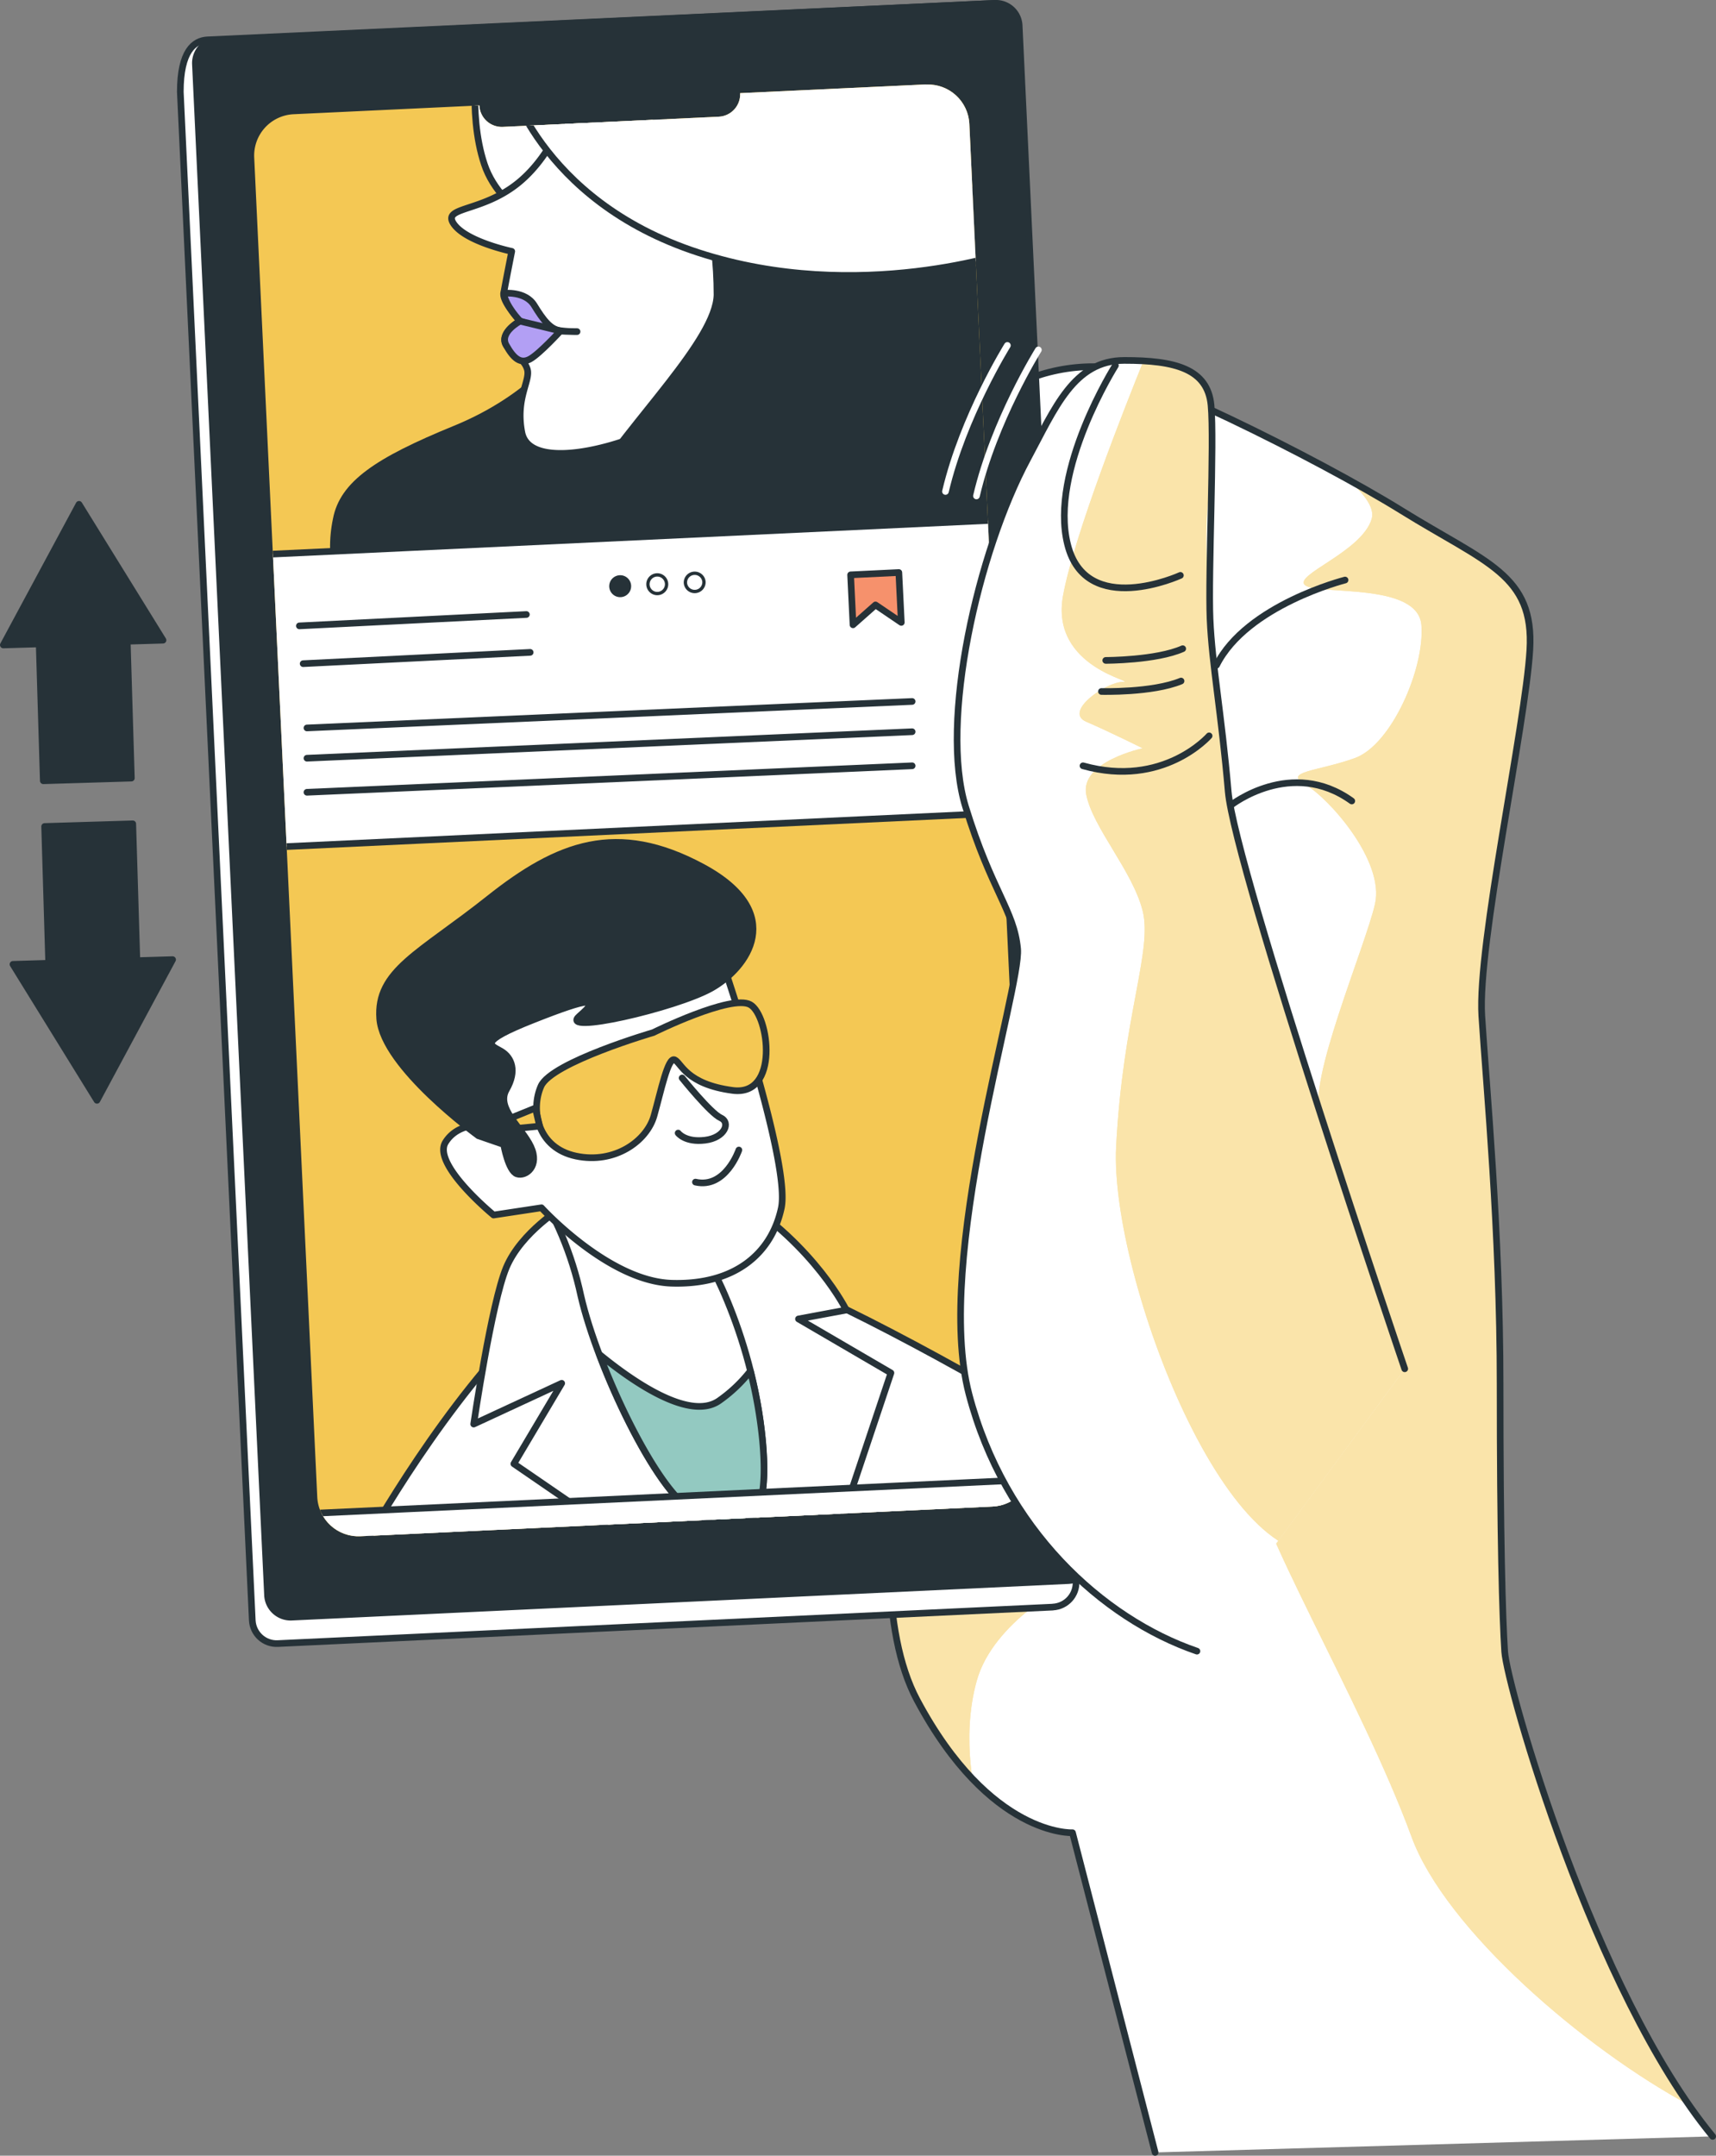 <svg xmlns="http://www.w3.org/2000/svg" width="258" height="324"><rect width="100%" height="100%" fill="#808080" stroke="none"/><defs><clipPath id="clppth_1"><path d="M257.5 321.1c-17.87-21.65-30.93-67.71-31.27-72.84s-.69-17.18-.69-40.21-2.07-44.69-2.75-55.34 6.54-43.65 7.22-55-6.54-13.06-19.26-20.95-40.55-21.65-46.4-21.65c-3.54 0-7.05.71-10.32 2.07 0 0-5.15 2.4-5.5 9.62s-2.4 73.56-5.15 95.91c-2.74 22.35-16.5 72.18-5.51 92.79 11 20.61 23.38 19.96 23.38 19.96l12.42 48.05 83.81-2.4Z" class="cls-12"/></clipPath><clipPath id="clppth_2"><path d="M139.22 12.69 111.28 14a3.38 3.38 0 0 1-3.21 3.54L75.6 19.07a3.38 3.38 0 0 1-3.53-3.22l-27.94 1.32a6.22 6.22 0 0 0-5.91 6.5l9.48 201.32a6.2 6.2 0 0 0 6.47 5.91h.02l95.06-4.47a6.21 6.21 0 0 0 5.91-6.49l-9.42-201.32a6.21 6.21 0 0 0-6.49-5.91h-.04Z" class="cls-12"/></clipPath><clipPath id="clppth_3"><path d="M211.2 205.73s-25.54-75.12-26.54-86.76-2.44-19.11-2.73-25.94.66-26.64.15-32.12-5.45-6.75-13.04-6.74c-7.59 0-10.41 7.15-14.52 14.79-7.52 13.97-13.28 39.54-9.35 52.29s7.29 15.56 7.83 21.37-12.62 46.72-7.31 66.94 20.02 33.72 34.27 38.61l31.24-42.46Z" class="cls-12"/></clipPath><style>.cls-1{fill:#b29ff4}.cls-1,.cls-7,.cls-8,.cls-2,.cls-3,.cls-4,.cls-5,.cls-6{stroke-linecap:round;stroke-linejoin:round}.cls-1,.cls-7,.cls-8,.cls-2,.cls-3,.cls-4,.cls-6{stroke:#263238}.cls-9,.cls-10,.cls-2,.cls-3,.cls-4{fill:#fff}.cls-2{stroke-width:.5px}.cls-7,.cls-11{fill:#f4c854}.cls-4{stroke-width:1px}.cls-12,.cls-5,.cls-6{fill:none}.cls-8{fill:#263238}.cls-10{isolation:isolate;opacity:.5}.cls-5{stroke:#fff}</style></defs><path d="M257.5 321.1c-17.87-21.65-30.93-67.71-31.27-72.84s-.69-17.18-.69-40.21-2.07-44.69-2.75-55.34 6.54-43.65 7.22-55-6.54-13.06-19.26-20.95-40.55-21.65-46.4-21.65c-3.54 0-7.05.71-10.32 2.07 0 0-5.15 2.4-5.5 9.62s-2.4 73.56-5.15 95.91c-2.74 22.35-16.5 72.18-5.51 92.79 11 20.61 23.38 19.96 23.38 19.96l12.42 48.05" class="cls-9"/><g style="clip-path:url(#clppth_1)"><path d="M210.8 76.71c-2.39-1.49-5.34-3.19-8.56-4.99 2.63 2.22 4.52 4.5 3.99 6.28-1.5 4.99-11.97 8.48-9.98 9.98s16.96-.5 17.46 5.99-4.49 17.96-9.98 19.96-10.98 2-7.48 3.99 11.97 11.47 10.48 17.96-10.35 27.17-8.16 31.55-9.8 46.28-10.3 53.26 16.46 34.92 23.95 55.38c5.09 13.91 26.08 31.93 41.82 40.36-16.03-22.95-27.43-63.4-27.75-68.21-.35-5.16-.69-17.18-.69-40.21s-2.07-44.69-2.75-55.34 6.54-43.65 7.22-55-6.55-13.04-19.27-20.95ZM160.72 238.01s-11.37 5.64-13.87 14.62 0 17.96 0 17.96-17.46-18.46-15.47-29.43 13.22-17.11 18.59-13.79 10.75 10.65 10.75 10.65Z" class="cls-11"/><path d="M160.72 238.01s-11.37 5.64-13.87 14.62 0 17.96 0 17.96-17.46-18.46-15.47-29.43 13.22-17.11 18.59-13.79 10.75 10.65 10.75 10.65ZM210.8 76.71c-2.39-1.49-5.34-3.19-8.56-4.99 2.63 2.22 4.52 4.5 3.99 6.28-1.5 4.99-11.97 8.48-9.98 9.98s16.96-.5 17.46 5.99-4.49 17.96-9.98 19.96-10.98 2-7.48 3.99 11.97 11.47 10.48 17.96-10.35 27.17-8.16 31.55-9.8 46.28-10.3 53.26 16.46 34.92 23.95 55.38c5.09 13.91 26.08 31.93 41.82 40.36-16.03-22.95-27.43-63.4-27.75-68.21-.35-5.16-.69-17.18-.69-40.21s-2.07-44.69-2.75-55.34 6.54-43.65 7.22-55-6.55-13.04-19.27-20.95Z" class="cls-10"/></g><path d="M257.5 321.1c-17.87-21.65-30.93-67.71-31.27-72.84s-.69-17.18-.69-40.21-2.07-44.69-2.75-55.34 6.54-43.65 7.22-55-6.54-13.06-19.26-20.95-40.55-21.65-46.4-21.65c-3.54 0-7.05.71-10.32 2.07 0 0-5.15 2.4-5.5 9.62s-2.4 73.56-5.15 95.91c-2.74 22.35-16.5 72.18-5.51 92.79 11 20.61 23.38 19.96 23.38 19.96l12.42 48.05" class="cls-6"/><path d="M202.23 87.18s-14.8 3.75-19.33 12.8M185.1 121s9.08-7.14 18.14-.61" class="cls-6"/><path d="m6.51 117.35 13.24-.4-.62-20.57 5.38-.16L11.88 75.8.5 96.94l5.39-.16zM19.96 123.82l-13.25.4.61 20.56-5.37.16 12.63 20.44 11.37-21.15-5.37.16z" class="cls-8"/><path d="m158.28 241.55-116.51 5.48c-2.03.1-3.74-1.47-3.84-3.49L27.11 13.81c0-6.15 2.07-7.72 4.09-7.82L149.4.51c2-.1 1.47 5.45 1.57 7.47l10.81 229.72c.1 2.03-1.47 3.74-3.49 3.84Z" class="cls-3"/><path d="m160.72 237.56-116.84 5.5c-1.93.1-3.57-1.39-3.66-3.31v-.02L29.38 9.66A3.5 3.5 0 0 1 32.71 6L149.57.5a3.5 3.5 0 0 1 3.66 3.33l10.83 230.02a3.49 3.49 0 0 1-3.27 3.7h-.07Z" class="cls-8"/><path d="M139.22 12.69 111.28 14a3.38 3.38 0 0 1-3.21 3.54L75.6 19.07a3.38 3.38 0 0 1-3.53-3.22l-27.94 1.32a6.22 6.22 0 0 0-5.91 6.5l9.48 201.32a6.2 6.2 0 0 0 6.47 5.91h.02l95.06-4.47a6.21 6.21 0 0 0 5.91-6.49l-9.42-201.32a6.21 6.21 0 0 0-6.49-5.91h-.04Z" class="cls-11"/><g style="clip-path:url(#clppth_2)"><path d="M71.97 6.72s-1.78 10.1.85 17.96S85.1 35.66 85.1 35.66l14.82-9.71s-9.76-5.05-16.41-13.49C76.85 4.02 77.44.49 74.79 2.6s-2.81 4.12-2.81 4.12Z" class="cls-3"/><path d="M85.13 52.16s-4.91 7.49-16.69 12.3-16.88 8.3-17.89 13.61c-.62 2.97-.56 6.04.17 8.98l41.72-2 12.5-26.81s-12.61-12.68-19.81-6.09Z" class="cls-8"/><path d="M85.65 15.34s-2.15 7.6-7.69 12.12c-5.55 4.52-11.59 3.55-9.72 6.22s8.7 4.1 8.7 4.1-1 5.05-1.21 6.31 2.45 4.14 2.45 4.14-3.16 1.91-2.09 3.61 2.59 1.88 3.17 3.6-1.8 4.34-.8 9.55 11.91 3.19 19.76-.43a29.44 29.44 0 0 0 16.04-20.78c2-9.61 1.83-14.36-6.23-20.48s-20.28-10.56-22.4-7.95Z" class="cls-3"/><path d="M84 86.51s-2.36-2.39 4.39-12.97 19.23-22.44 19.41-29.21c0-4.71-.55-9.4-1.66-13.97l45.21-2.06 2.57 54.71-69.93 3.49Z" class="cls-8"/><path d="M76.19 11.28s4.64 18.8 28.8 26.68 47.31-.23 47.31-.23l-1.56-33.72L74.3 7.6l1.9 3.67Z" class="cls-3"/><path d="M75.73 44.09s3.24-.4 4.59 1.8 2.42 3.63 3.94 3.81c.83.11 1.67.15 2.5.14 0 0-5.26 0-6.54-.7-.65-.37-1.34-.67-2.05-.91 0 0-2.11-2.15-2.45-4.14Z" class="cls-1"/><path d="M78.19 48.27s-3.18 1.66-2.09 3.61 2.14 2.9 3.6 2.08 4.56-4.22 4.56-4.22l-6.08-1.47Z" class="cls-1"/><path d="M53.41 234.66s9.43-17.72 21.8-31.57 29.93-12.97 36.97-12.25c7.03.72 36.09 16.82 44.9 22.42s10.75 15.52 6.16 19.24 3.54 6.09-43.49 6.56c-47.04.47-65.04 1.31-67.85.19s1.52-4.58 1.52-4.58Z" class="cls-3"/><path d="M84.7 181.36s-6.34 3.8-8.58 9.16-4.9 23.52-4.9 23.52l13.23-6.13-7.19 12.1 26.64 18.28 20.17-2.44 9.88-29.5-13.9-8.11 7.19-1.34s-4.7-9.54-16.32-16.96-26.21 1.43-26.21 1.43Z" class="cls-3"/><path d="M80 177.32c3.51 5.3 6 11.22 7.33 17.43 2.51 10.9 11.4 29.5 16.78 32.26 5.38 2.75 12.05 5.94 10.53-10.52-1.53-16.45-9.15-29.36-9.91-29.57s-21.02-10.53-24.74-9.6Z" class="cls-3"/><path d="M114.65 216.5c-.35-3.52-.96-7-1.83-10.43a21.9 21.9 0 0 1-4.73 4.48c-4.21 2.9-12.24-2.3-17.96-6.98 3.8 10.07 9.91 21.31 13.97 23.41 5.41 2.78 12.07 5.98 10.55-10.48" style="stroke-linecap:round;stroke-linejoin:round;stroke:#263238;fill:#93c9c1"/><path d="M108.49 144.19s10.45 30.55 8.98 37.38-6.98 11.59-16.49 11.3c-9.51-.3-19.57-11.34-19.57-11.34l-7.2 1.09s-9.28-7.61-7.23-10.93 6.64-2.56 6.64-2.56a36.4 36.4 0 0 1-2.99-10.37c-1.06-6.72-2.65-8.64 7.88-13.39 10.54-4.75 29.99-1.17 29.99-1.17Z" class="cls-3"/><path d="M98.24 155.19s-15.32 4.47-16.9 8.05-.56 9.29 5.26 10.52 10.66-2.26 11.73-6.06 2.09-8.86 3.1-8.41 1.68 3.67 8.73 4.6 5.48-11.28 2.64-12.89-14.57 4.19-14.57 4.19Z" class="cls-7"/><path d="m80.5 166.54-9.09 3.68 9.72-.96z" class="cls-7"/><path d="M102.56 162.02s4.26 5.31 5.79 5.99.65 2.99-2.34 3.36-4.05-1.07-4.05-1.07M111.09 172.85s-2 5.86-6.53 4.82" class="cls-6"/><path d="m71.91 170.7 3.82 1.32s.69 3.99 2 4.42 3.45-1.17 2.07-4.1-5.28-5.77-3.66-8.59.78-4.8-.77-5.73-3.82-1.32 4.78-4.73 10.36-3.49 6.98-.58 14.47-1.18 19.83-4.19 11.48-11.31-1.36-18.21-21.71-3.48-32.09 4.77-16.96 10.81-16.42 18.04 14.83 17.58 14.83 17.58Z" class="cls-8"/><path d="m39.022 83.374 114.154-5.363 2.066 43.961-114.155 5.364z" class="cls-4"/><path d="m45.01 94.07 34.13-1.71M45.58 99.75l34.13-1.7M46.15 109.41l90.99-3.98M46.15 113.96l90.99-3.98M46.15 119.08l90.99-3.98" class="cls-6"/><path d="m135.51 93.55-3.88-2.63-3.38 2.99-.36-7.51 7.25-.35z" style="stroke-linecap:round;stroke-linejoin:round;stroke:#263238;fill:#f6916c"/><path d="M94.64 88.03a1.398 1.398 0 1 1-1.47-1.32h0c.76-.05 1.42.54 1.47 1.3v.01Z" style="stroke-linecap:round;stroke-linejoin:round;stroke:#263238;stroke-width:.5px;fill:#263238"/><path d="M100.22 87.74c.04.77-.56 1.43-1.33 1.47s-1.43-.56-1.47-1.33h0c-.04-.77.56-1.43 1.33-1.47s1.43.56 1.47 1.33M105.84 87.44c.04.77-.56 1.43-1.33 1.46a1.39 1.39 0 0 1-1.46-1.33 1.398 1.398 0 0 1 2.79-.14q0 0 0 0Z" class="cls-2"/><path d="m45.79 227.518 114.153-5.364 2.066 43.962-114.154 5.363z" class="cls-4"/></g><path d="M211.2 205.73s-25.54-75.12-26.54-86.76-2.44-19.11-2.73-25.94.66-26.64.15-32.12-5.45-6.75-13.04-6.74c-7.59 0-10.41 7.15-14.52 14.79-7.52 13.97-13.28 39.54-9.35 52.29s7.29 15.56 7.83 21.37-12.62 46.72-7.31 66.94 20.02 33.72 34.27 38.61" class="cls-9"/><g style="clip-path:url(#clppth_3)"><path d="M201.23 232.67c12.6-5.9 21.45-14.97-2.67-65.24-6.59-20.44-13.38-42.58-13.92-48.46-1.08-11.64-2.44-19.11-2.73-25.94 0-.91-.06-2-.06-3.33 0-.22 0-.45-.07-.67-.8-8.14-.37-13.31.37-16.96.09-4.8.11-9.04-.09-11.16-.43-4.74-4.2-6.33-10.13-6.67-2.63 6.5-10.45 26.19-12.1 35.28-2 10.98 11.47 12.97 8.98 12.97s-8.98 4.49-5.49 5.99 8.48 3.99 8.48 3.99-9.48 2-8.48 6.98 6.98 11.47 8.48 17.46-2.99 15.96-3.99 35.42 17.46 67.81 33.43 60.33Z" class="cls-11"/><path d="M201.23 232.67c12.6-5.9 21.45-14.97-2.67-65.24-6.59-20.44-13.38-42.58-13.92-48.46-1.08-11.64-2.44-19.11-2.73-25.94 0-.91-.06-2-.06-3.33 0-.22 0-.45-.07-.67-.8-8.14-.37-13.31.37-16.96.09-4.8.11-9.04-.09-11.16-.43-4.74-4.2-6.33-10.13-6.67-2.63 6.5-10.45 26.19-12.1 35.28-2 10.98 11.47 12.97 8.98 12.97s-8.98 4.49-5.49 5.99 8.48 3.99 8.48 3.99-9.48 2-8.48 6.98 6.98 11.47 8.48 17.46-2.99 15.96-3.99 35.42 17.46 67.81 33.43 60.33Z" class="cls-10"/></g><path d="M211.2 205.73s-25.54-75.12-26.54-86.76-2.44-19.11-2.73-25.94.66-26.64.15-32.12-5.45-6.75-13.04-6.74c-7.59 0-10.41 7.15-14.52 14.79-7.52 13.97-13.28 39.54-9.35 52.29s7.29 15.56 7.83 21.37-12.62 46.72-7.31 66.94 20.02 33.72 34.27 38.61" class="cls-6"/><path d="M167.7 54.94s-9.98 15.76-7.19 26.89c2.78 11.14 16.96 4.65 16.96 4.65M166.25 99.26s7.59 0 11.57-1.76M165.6 103.93s7.66.21 11.97-1.57M181.79 110.6s-6.87 7.88-18.96 4.5" class="cls-6"/><path d="M156.12 52.59s-6.66 10.64-9.31 21.95M151.46 51.92s-6.65 10.65-9.31 21.95" class="cls-5"/></svg>